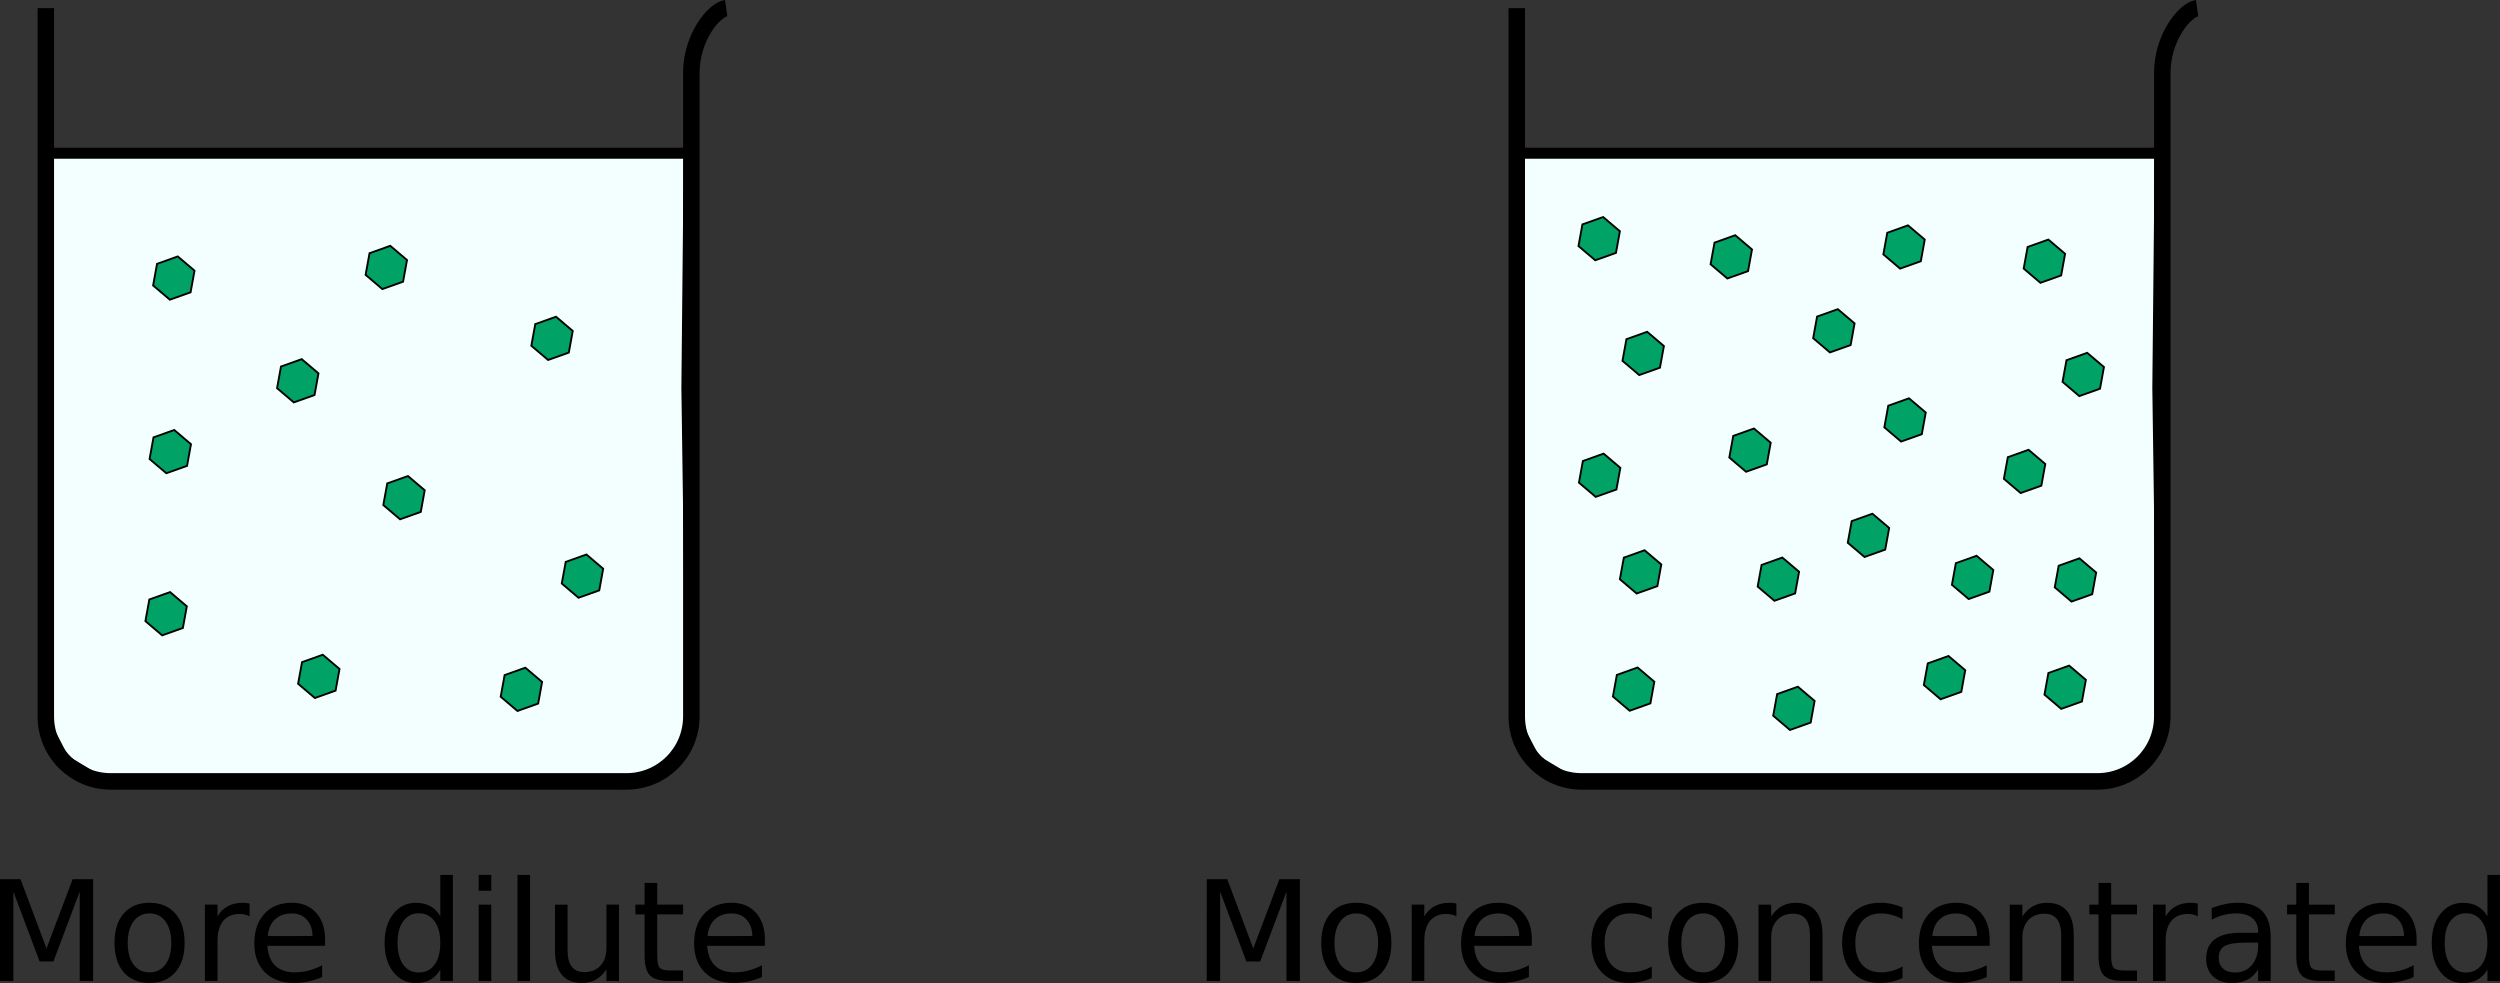 <?xml version="1.0" encoding="UTF-8" standalone="no"?>
<!-- Created with Inkscape (http://www.inkscape.org/) -->

<svg
   xmlns:dc="http://purl.org/dc/elements/1.1/"
   xmlns:cc="http://creativecommons.org/ns#"
   xmlns:rdf="http://www.w3.org/1999/02/22-rdf-syntax-ns#"
   xmlns:svg="http://www.w3.org/2000/svg"
   xmlns="http://www.w3.org/2000/svg"
   xmlns:sodipodi="http://sodipodi.sourceforge.net/DTD/sodipodi-0.dtd"
   xmlns:inkscape="http://www.inkscape.org/namespaces/inkscape"
   width="113.674mm"
   height="44.696mm"
   viewBox="0 0 113.674 44.696"
   version="1.1"
   id="svg5290"
   inkscape:version="0.92.5 (2060ec1f9f, 2020-04-08)"
   sodipodi:docname="concentrated_and_dilute.svg">
  <rect x="0" y="0" width="113.674" height="44.696" fill="#333333" stroke="none"/>
  <defs
     id="defs5284">
    <inkscape:perspective
       id="perspective5245"
       inkscape:persp3d-origin="105.00001 : 98.999993 : 1"
       inkscape:vp_z="210.00001 : 148.49999 : 1"
       inkscape:vp_y="0 : 999.99992 : 0"
       inkscape:vp_x="0 : 148.49999 : 1"
       sodipodi:type="inkscape:persp3d" />
    <inkscape:path-effect
       maxComplexity="1000"
       drawall="true"
       nbgenerations="15"
       similar_only="false"
       generator="m 469.376,375.054 h 5.702 m 5.702,0 h 5.702"
       ref_path="m 469.376,375.054 h 17.105"
       is_visible="true"
       id="path-effect946"
       effect="vonkoch" />
    <inkscape:path-effect
       effect="vonkoch"
       id="path-effect946-7"
       is_visible="true"
       ref_path="m 469.376,375.054 h 17.105"
       generator="m 469.376,375.054 h 5.702 m 5.702,0 h 5.702"
       similar_only="false"
       nbgenerations="15"
       drawall="true"
       maxComplexity="1000" />
    <inkscape:path-effect
       maxComplexity="1000"
       drawall="true"
       nbgenerations="15"
       similar_only="false"
       generator="m 469.376,375.054 h 5.702 m 5.702,0 h 5.702"
       ref_path="m 469.376,375.054 h 17.105"
       is_visible="true"
       id="path-effect946-5"
       effect="vonkoch" />
    <inkscape:path-effect
       effect="vonkoch"
       id="path-effect946-7-8"
       is_visible="true"
       ref_path="m 469.376,375.054 h 17.105"
       generator="m 469.376,375.054 h 5.702 m 5.702,0 h 5.702"
       similar_only="false"
       nbgenerations="15"
       drawall="true"
       maxComplexity="1000" />
    <inkscape:perspective
       id="perspective5245-2"
       inkscape:persp3d-origin="105 : 98.999999 : 1"
       inkscape:vp_z="210 : 148.5 : 1"
       inkscape:vp_y="0 : 999.99998 : 0"
       inkscape:vp_x="0 : 148.5 : 1"
       sodipodi:type="inkscape:persp3d" />
    <inkscape:path-effect
       maxComplexity="1000"
       drawall="true"
       nbgenerations="15"
       similar_only="false"
       generator="m 469.376,375.054 h 5.702 m 5.702,0 h 5.702"
       ref_path="m 469.376,375.054 h 17.105"
       is_visible="true"
       id="path-effect946-6"
       effect="vonkoch" />
    <inkscape:path-effect
       effect="vonkoch"
       id="path-effect946-7-1"
       is_visible="true"
       ref_path="m 469.376,375.054 h 17.105"
       generator="m 469.376,375.054 h 5.702 m 5.702,0 h 5.702"
       similar_only="false"
       nbgenerations="15"
       drawall="true"
       maxComplexity="1000" />
    <inkscape:path-effect
       maxComplexity="1000"
       drawall="true"
       nbgenerations="15"
       similar_only="false"
       generator="m 469.376,375.054 h 5.702 m 5.702,0 h 5.702"
       ref_path="m 469.376,375.054 h 17.105"
       is_visible="true"
       id="path-effect946-5-8"
       effect="vonkoch" />
    <inkscape:path-effect
       effect="vonkoch"
       id="path-effect946-7-8-7"
       is_visible="true"
       ref_path="m 469.376,375.054 h 17.105"
       generator="m 469.376,375.054 h 5.702 m 5.702,0 h 5.702"
       similar_only="false"
       nbgenerations="15"
       drawall="true"
       maxComplexity="1000" />
  </defs>
  <sodipodi:namedview
     id="base"
     pagecolor="#ffffff"
     bordercolor="#666666"
     borderopacity="1.0"
     inkscape:pageopacity="0.0"
     inkscape:pageshadow="2"
     inkscape:zoom="0.98994949"
     inkscape:cx="43.478431"
     inkscape:cy="63.266855"
     inkscape:document-units="mm"
     inkscape:current-layer="layer1"
     showgrid="false"
     inkscape:window-width="1920"
     inkscape:window-height="974"
     inkscape:window-x="0"
     inkscape:window-y="27"
     inkscape:window-maximized="1"
     inkscape:snap-global="false"
     fit-margin-top="0"
     fit-margin-left="0"
     fit-margin-right="0"
     fit-margin-bottom="0" />
  <g
     inkscape:label="Layer 1"
     inkscape:groupmode="layer"
     id="layer1"
     transform="translate(-94.286,-114.817)">
    <g
       style="font-style:normal;font-weight:normal;font-size:12.7px;line-height:1.25;font-family:sans-serif;text-align:center;letter-spacing:0px;word-spacing:0px;text-anchor:middle;fill:#000000;fill-opacity:1;stroke:none;stroke-width:0.265"
       id="text1270"
       transform="translate(57.973,144.782)" />
    <g
       style="font-style:normal;font-weight:normal;font-size:12.7px;line-height:1.25;font-family:sans-serif;text-align:center;letter-spacing:0px;word-spacing:0px;text-anchor:middle;fill:#000000;fill-opacity:1;stroke:none;stroke-width:0.265"
       id="text1270-0"
       transform="translate(45.645,262.464)" />
    <g
       style="font-style:normal;font-weight:normal;font-size:7.056px;line-height:1.25;font-family:sans-serif;text-align:center;letter-spacing:0px;word-spacing:0px;text-anchor:middle;fill:#000000;fill-opacity:1;stroke:none;stroke-width:0.265"
       id="text16861" />
    <g
       style="font-style:normal;font-weight:normal;font-size:7.056px;line-height:1.25;font-family:sans-serif;text-align:center;letter-spacing:0px;word-spacing:0px;text-anchor:middle;fill:#000000;fill-opacity:1;stroke:none;stroke-width:0.265"
       id="text16873" />
    <g
       id="g426"
       transform="translate(-110.747,40.821)">
      <g
         id="g15531"
         transform="translate(172.296,27.023)">
        <g
           id="g15525">
          <path
             style="fill:#f3ffff;fill-opacity:1;stroke:#000000;stroke-width:0.5;stroke-linecap:butt;stroke-linejoin:miter;stroke-opacity:1"
             d="m 34.722,53.939 h 29.353 l -0.106,10.664 0.211,15.099 -0.238,1.241 -1.346,1.346 -1.531,0.317 -23.836,-0.132 -1.584,-0.95 -0.845,-1.637 0.079,-5.464 z"
             id="path15521"
             inkscape:connector-curvature="0" />
          <path
             sodipodi:nodetypes="csssssc"
             inkscape:connector-curvature="0"
             id="path15523"
             d="m 65.756,47.344 c -0.553,0.079 -1.584,1.319 -1.584,2.956 v 29.247 c 0,1.638 -1.319,2.956 -2.956,2.956 H 37.776 c -1.638,0 -2.956,-1.319 -2.956,-2.956 V 47.344"
             style="opacity:1;fill:none;fill-opacity:1;stroke:#000000;stroke-width:0.75;stroke-miterlimit:4;stroke-dasharray:none;stroke-opacity:1" />
        </g>
      </g>
      <path
         inkscape:connector-curvature="0"
         style="opacity:1;fill:#00a265;fill-opacity:1;stroke:#000000;stroke-width:0.086;stroke-miterlimit:4;stroke-dasharray:none;stroke-opacity:1"
         d="m 213.116,85.656 -0.942,0.336 -0.179,0.984 0.762,0.647 0.942,-0.336 0.179,-0.984 z"
         id="path11189" />
      <path
         id="path16823"
         d="m 223.583,95.641 -0.942,0.336 -0.179,0.984 0.762,0.647 0.942,-0.336 0.179,-0.984 z"
         style="opacity:1;fill:#00a265;fill-opacity:1;stroke:#000000;stroke-width:0.086;stroke-miterlimit:4;stroke-dasharray:none;stroke-opacity:1"
         inkscape:connector-curvature="0" />
      <path
         inkscape:connector-curvature="0"
         style="opacity:1;fill:#00a265;fill-opacity:1;stroke:#000000;stroke-width:0.086;stroke-miterlimit:4;stroke-dasharray:none;stroke-opacity:1"
         d="m 212.955,93.547 -0.942,0.336 -0.179,0.984 0.762,0.647 0.942,-0.336 0.179,-0.984 z"
         id="path16825" />
      <path
         id="path16827"
         d="m 218.752,90.326 -0.942,0.336 -0.179,0.984 0.762,0.647 0.942,-0.336 0.179,-0.984 z"
         style="opacity:1;fill:#00a265;fill-opacity:1;stroke:#000000;stroke-width:0.086;stroke-miterlimit:4;stroke-dasharray:none;stroke-opacity:1"
         inkscape:connector-curvature="0" />
      <path
         id="path16829"
         d="m 222.778,85.173 -0.942,0.336 -0.179,0.984 0.762,0.647 0.942,-0.336 0.179,-0.984 z"
         style="opacity:1;fill:#00a265;fill-opacity:1;stroke:#000000;stroke-width:0.086;stroke-miterlimit:4;stroke-dasharray:none;stroke-opacity:1"
         inkscape:connector-curvature="0" />
      <path
         id="path247"
         d="m 230.314,88.397 -0.942,0.336 -0.179,0.984 0.762,0.647 0.942,-0.336 0.179,-0.984 z"
         style="opacity:1;fill:#00a265;fill-opacity:1;stroke:#000000;stroke-width:0.086;stroke-miterlimit:4;stroke-dasharray:none;stroke-opacity:1"
         inkscape:connector-curvature="0" />
      <path
         inkscape:connector-curvature="0"
         style="opacity:1;fill:#00a265;fill-opacity:1;stroke:#000000;stroke-width:0.086;stroke-miterlimit:4;stroke-dasharray:none;stroke-opacity:1"
         d="m 219.709,103.767 -0.942,0.336 -0.179,0.984 0.762,0.647 0.942,-0.336 0.179,-0.984 z"
         id="path249" />
      <path
         id="path251"
         d="m 212.766,100.918 -0.942,0.336 -0.179,0.984 0.762,0.647 0.942,-0.336 0.179,-0.984 z"
         style="opacity:1;fill:#00a265;fill-opacity:1;stroke:#000000;stroke-width:0.086;stroke-miterlimit:4;stroke-dasharray:none;stroke-opacity:1"
         inkscape:connector-curvature="0" />
      <path
         inkscape:connector-curvature="0"
         style="opacity:1;fill:#00a265;fill-opacity:1;stroke:#000000;stroke-width:0.086;stroke-miterlimit:4;stroke-dasharray:none;stroke-opacity:1"
         d="m 231.698,99.209 -0.942,0.336 -0.179,0.984 0.762,0.647 0.942,-0.336 0.179,-0.984 z"
         id="path253" />
      <path
         inkscape:connector-curvature="0"
         style="opacity:1;fill:#00a265;fill-opacity:1;stroke:#000000;stroke-width:0.086;stroke-miterlimit:4;stroke-dasharray:none;stroke-opacity:1"
         d="m 228.92,104.356 -0.942,0.336 -0.179,0.984 0.762,0.647 0.942,-0.336 0.179,-0.984 z"
         id="path255" />
    </g>
    <g
       id="g452"
       transform="translate(-43.864,-26.801)">
      <g
         transform="translate(172.296,94.645)"
         id="g16837">
        <g
           id="g16835">
          <path
             inkscape:connector-curvature="0"
             id="path16831"
             d="m 34.722,53.939 h 29.353 l -0.106,10.664 0.211,15.099 -0.238,1.241 -1.346,1.346 -1.531,0.317 -23.836,-0.132 -1.584,-0.95 -0.845,-1.637 0.079,-5.464 z"
             style="fill:#f3ffff;fill-opacity:1;stroke:#000000;stroke-width:0.5;stroke-linecap:butt;stroke-linejoin:miter;stroke-opacity:1" />
          <path
             style="opacity:1;fill:none;fill-opacity:1;stroke:#000000;stroke-width:0.75;stroke-miterlimit:4;stroke-dasharray:none;stroke-opacity:1"
             d="m 65.756,47.344 c -0.553,0.079 -1.584,1.319 -1.584,2.956 v 29.247 c 0,1.638 -1.319,2.956 -2.956,2.956 H 37.776 c -1.638,0 -2.956,-1.319 -2.956,-2.956 V 47.344"
             id="path16833"
             inkscape:connector-curvature="0"
             sodipodi:nodetypes="csssssc" />
        </g>
      </g>
      <path
         id="path257"
         d="m 211.044,151.486 -0.942,0.336 -0.179,0.984 0.762,0.647 0.942,-0.336 0.179,-0.984 z"
         style="opacity:1;fill:#00a265;fill-opacity:1;stroke:#000000;stroke-width:0.086;stroke-miterlimit:4;stroke-dasharray:none;stroke-opacity:1"
         inkscape:connector-curvature="0" />
      <path
         inkscape:connector-curvature="0"
         style="opacity:1;fill:#00a265;fill-opacity:1;stroke:#000000;stroke-width:0.086;stroke-miterlimit:4;stroke-dasharray:none;stroke-opacity:1"
         d="m 230.387,162.07 -0.942,0.336 -0.179,0.984 0.762,0.647 0.942,-0.336 0.179,-0.984 z"
         id="path259" />
      <path
         id="path261"
         d="m 219.191,166.969 -0.942,0.336 -0.179,0.984 0.762,0.647 0.942,-0.336 0.179,-0.984 z"
         style="opacity:1;fill:#00a265;fill-opacity:1;stroke:#000000;stroke-width:0.086;stroke-miterlimit:4;stroke-dasharray:none;stroke-opacity:1"
         inkscape:connector-curvature="0" />
      <path
         inkscape:connector-curvature="0"
         style="opacity:1;fill:#00a265;fill-opacity:1;stroke:#000000;stroke-width:0.086;stroke-miterlimit:4;stroke-dasharray:none;stroke-opacity:1"
         d="m 212.61,171.969 -0.942,0.336 -0.179,0.984 0.762,0.647 0.942,-0.336 0.179,-0.984 z"
         id="path263" />
      <path
         inkscape:connector-curvature="0"
         style="opacity:1;fill:#00a265;fill-opacity:1;stroke:#000000;stroke-width:0.086;stroke-miterlimit:4;stroke-dasharray:none;stroke-opacity:1"
         d="m 213.045,156.705 -0.942,0.336 -0.179,0.984 0.762,0.647 0.942,-0.336 0.179,-0.984 z"
         id="path265" />
      <path
         inkscape:connector-curvature="0"
         style="opacity:1;fill:#00a265;fill-opacity:1;stroke:#000000;stroke-width:0.086;stroke-miterlimit:4;stroke-dasharray:none;stroke-opacity:1"
         d="m 233.054,157.661 -0.942,0.336 -0.179,0.984 0.762,0.647 0.942,-0.336 0.179,-0.984 z"
         id="path267" />
      <path
         id="path269"
         d="m 228.024,166.889 -0.942,0.336 -0.179,0.984 0.762,0.647 0.942,-0.336 0.179,-0.984 z"
         style="opacity:1;fill:#00a265;fill-opacity:1;stroke:#000000;stroke-width:0.086;stroke-miterlimit:4;stroke-dasharray:none;stroke-opacity:1"
         inkscape:connector-curvature="0" />
      <path
         inkscape:connector-curvature="0"
         style="opacity:1;fill:#00a265;fill-opacity:1;stroke:#000000;stroke-width:0.086;stroke-miterlimit:4;stroke-dasharray:none;stroke-opacity:1"
         d="m 232.232,171.883 -0.942,0.336 -0.179,0.984 0.762,0.647 0.942,-0.336 0.179,-0.984 z"
         id="path271" />
      <path
         id="path273"
         d="m 217.902,161.102 -0.942,0.336 -0.179,0.984 0.762,0.647 0.942,-0.336 0.179,-0.984 z"
         style="opacity:1;fill:#00a265;fill-opacity:1;stroke:#000000;stroke-width:0.086;stroke-miterlimit:4;stroke-dasharray:none;stroke-opacity:1"
         inkscape:connector-curvature="0" />
      <path
         id="path275"
         d="m 226.747,171.446 -0.942,0.336 -0.179,0.984 0.762,0.647 0.942,-0.336 0.179,-0.984 z"
         style="opacity:1;fill:#00a265;fill-opacity:1;stroke:#000000;stroke-width:0.086;stroke-miterlimit:4;stroke-dasharray:none;stroke-opacity:1"
         inkscape:connector-curvature="0" />
      <path
         inkscape:connector-curvature="0"
         style="opacity:1;fill:#00a265;fill-opacity:1;stroke:#000000;stroke-width:0.086;stroke-miterlimit:4;stroke-dasharray:none;stroke-opacity:1"
         d="m 221.715,155.676 -0.942,0.336 -0.179,0.984 0.762,0.647 0.942,-0.336 0.179,-0.984 z"
         id="path277" />
      <path
         id="path279"
         d="m 224.906,151.865 -0.942,0.336 -0.179,0.984 0.762,0.647 0.942,-0.336 0.179,-0.984 z"
         style="opacity:1;fill:#00a265;fill-opacity:1;stroke:#000000;stroke-width:0.086;stroke-miterlimit:4;stroke-dasharray:none;stroke-opacity:1"
         inkscape:connector-curvature="0" />
      <path
         inkscape:connector-curvature="0"
         style="opacity:1;fill:#00a265;fill-opacity:1;stroke:#000000;stroke-width:0.086;stroke-miterlimit:4;stroke-dasharray:none;stroke-opacity:1"
         d="m 231.287,152.511 -0.942,0.336 -0.179,0.984 0.762,0.647 0.942,-0.336 0.179,-0.984 z"
         id="path281" />
      <path
         id="path283"
         d="m 217.051,152.314 -0.942,0.336 -0.179,0.984 0.762,0.647 0.942,-0.336 0.179,-0.984 z"
         style="opacity:1;fill:#00a265;fill-opacity:1;stroke:#000000;stroke-width:0.086;stroke-miterlimit:4;stroke-dasharray:none;stroke-opacity:1"
         inkscape:connector-curvature="0" />
      <path
         id="path285"
         d="m 224.951,159.729 -0.942,0.336 -0.179,0.984 0.762,0.647 0.942,-0.336 0.179,-0.984 z"
         style="opacity:1;fill:#00a265;fill-opacity:1;stroke:#000000;stroke-width:0.086;stroke-miterlimit:4;stroke-dasharray:none;stroke-opacity:1"
         inkscape:connector-curvature="0" />
      <path
         id="path287"
         d="m 212.927,166.638 -0.942,0.336 -0.179,0.984 0.762,0.647 0.942,-0.336 0.179,-0.984 z"
         style="opacity:1;fill:#00a265;fill-opacity:1;stroke:#000000;stroke-width:0.086;stroke-miterlimit:4;stroke-dasharray:none;stroke-opacity:1"
         inkscape:connector-curvature="0" />
      <path
         inkscape:connector-curvature="0"
         style="opacity:1;fill:#00a265;fill-opacity:1;stroke:#000000;stroke-width:0.086;stroke-miterlimit:4;stroke-dasharray:none;stroke-opacity:1"
         d="m 219.898,172.842 -0.942,0.336 -0.179,0.984 0.762,0.647 0.942,-0.336 0.179,-0.984 z"
         id="path289" />
      <path
         id="path291"
         d="m 211.065,162.244 -0.942,0.336 -0.179,0.984 0.762,0.647 0.942,-0.336 0.179,-0.984 z"
         style="opacity:1;fill:#00a265;fill-opacity:1;stroke:#000000;stroke-width:0.086;stroke-miterlimit:4;stroke-dasharray:none;stroke-opacity:1"
         inkscape:connector-curvature="0" />
      <path
         inkscape:connector-curvature="0"
         style="opacity:1;fill:#00a265;fill-opacity:1;stroke:#000000;stroke-width:0.086;stroke-miterlimit:4;stroke-dasharray:none;stroke-opacity:1"
         d="m 223.288,164.977 -0.942,0.336 -0.179,0.984 0.762,0.647 0.942,-0.336 0.179,-0.984 z"
         id="path293" />
      <path
         inkscape:connector-curvature="0"
         style="opacity:1;fill:#00a265;fill-opacity:1;stroke:#000000;stroke-width:0.086;stroke-miterlimit:4;stroke-dasharray:none;stroke-opacity:1"
         d="m 232.7,167.005 -0.942,0.336 -0.179,0.984 0.762,0.647 0.942,-0.336 0.179,-0.984 z"
         id="path295" />
    </g>
    <g
       aria-label="More dilute"
       style="font-style:normal;font-weight:normal;font-size:6.35px;line-height:1.25;font-family:sans-serif;text-align:center;letter-spacing:0px;word-spacing:0px;text-anchor:middle;fill:#000000;fill-opacity:1;stroke:none;stroke-width:0.265"
       id="text456"
       transform="translate(0,0.267)">
      <path
         d="m 94.286,154.527 h 0.933 l 1.181,3.15 1.188,-3.15 h 0.933 v 4.629 h -0.611 v -4.065 l -1.194,3.175 h -0.629 l -1.194,-3.175 v 4.065 h -0.608 z"
         style="stroke-width:0.265"
         id="path495"
         inkscape:connector-curvature="0" />
      <path
         d="m 101.086,156.083 q -0.459,0 -0.726,0.36 -0.267,0.357 -0.267,0.98 0,0.623 0.264,0.983 0.267,0.357 0.729,0.357 0.456,0 0.722,-0.36 0.267,-0.36 0.267,-0.98 0,-0.617 -0.267,-0.977 -0.267,-0.363 -0.722,-0.363 z m 0,-0.484 q 0.744,0 1.169,0.484 0.425,0.484 0.425,1.339 0,0.853 -0.425,1.339 -0.425,0.484 -1.169,0.484 -0.747,0 -1.172,-0.484 -0.422,-0.487 -0.422,-1.339 0,-0.856 0.422,-1.339 0.425,-0.484 1.172,-0.484 z"
         style="stroke-width:0.265"
         id="path497"
         inkscape:connector-curvature="0" />
      <path
         d="m 105.637,156.217 q -0.096,-0.056 -0.211,-0.081 -0.112,-0.028 -0.248,-0.028 -0.484,0 -0.744,0.316 -0.257,0.313 -0.257,0.902 v 1.829 h -0.574 v -3.473 h 0.574 v 0.539 q 0.18,-0.316 0.468,-0.468 0.288,-0.155 0.701,-0.155 0.059,0 0.13,0.009 0.071,0.006 0.158,0.022 z"
         style="stroke-width:0.265"
         id="path499"
         inkscape:connector-curvature="0" />
      <path
         d="m 109.067,157.277 v 0.279 h -2.623 q 0.037,0.589 0.353,0.899 0.319,0.307 0.887,0.307 0.329,0 0.636,-0.081 0.31,-0.081 0.614,-0.242 v 0.539 q -0.307,0.13 -0.629,0.198 -0.322,0.068 -0.654,0.068 -0.831,0 -1.318,-0.484 -0.484,-0.484 -0.484,-1.308 0,-0.853 0.459,-1.352 0.462,-0.502 1.243,-0.502 0.701,0 1.107,0.453 0.409,0.45 0.409,1.225 z m -0.571,-0.167 q -0.006,-0.468 -0.264,-0.747 -0.254,-0.279 -0.676,-0.279 -0.477,0 -0.766,0.27 -0.285,0.27 -0.329,0.76 z"
         style="stroke-width:0.265"
         id="path501"
         inkscape:connector-curvature="0" />
      <path
         d="m 114.307,156.211 v -1.879 h 0.571 v 4.825 h -0.571 v -0.521 q -0.18,0.31 -0.456,0.462 -0.273,0.149 -0.657,0.149 -0.629,0 -1.026,-0.502 -0.394,-0.502 -0.394,-1.321 0,-0.819 0.394,-1.321 0.397,-0.502 1.026,-0.502 0.384,0 0.657,0.152 0.276,0.149 0.456,0.459 z m -1.944,1.212 q 0,0.629 0.257,0.989 0.26,0.357 0.713,0.357 0.453,0 0.713,-0.357 0.26,-0.36 0.26,-0.989 0,-0.629 -0.26,-0.986 -0.26,-0.36 -0.713,-0.36 -0.453,0 -0.713,0.36 -0.257,0.357 -0.257,0.986 z"
         style="stroke-width:0.265"
         id="path503"
         inkscape:connector-curvature="0" />
      <path
         d="m 116.052,155.683 h 0.571 v 3.473 h -0.571 z m 0,-1.352 h 0.571 v 0.722 h -0.571 z"
         style="stroke-width:0.265"
         id="path505"
         inkscape:connector-curvature="0" />
      <path
         d="m 117.817,154.332 h 0.571 v 4.825 h -0.571 z"
         style="stroke-width:0.265"
         id="path507"
         inkscape:connector-curvature="0" />
      <path
         d="m 119.522,157.786 v -2.102 h 0.571 v 2.08 q 0,0.493 0.192,0.741 0.192,0.245 0.577,0.245 0.462,0 0.729,-0.295 0.27,-0.295 0.27,-0.803 v -1.969 h 0.571 v 3.473 h -0.571 v -0.533 q -0.208,0.316 -0.484,0.471 -0.273,0.152 -0.636,0.152 -0.598,0 -0.908,-0.372 -0.31,-0.372 -0.31,-1.088 z m 1.436,-2.186 z"
         style="stroke-width:0.265"
         id="path509"
         inkscape:connector-curvature="0" />
      <path
         d="m 124.17,154.697 v 0.986 h 1.175 v 0.443 h -1.175 v 1.885 q 0,0.425 0.115,0.546 0.118,0.121 0.474,0.121 h 0.586 v 0.477 h -0.586 q -0.66,0 -0.912,-0.245 -0.251,-0.248 -0.251,-0.899 v -1.885 h -0.419 v -0.443 h 0.419 v -0.986 z"
         style="stroke-width:0.265"
         id="path511"
         inkscape:connector-curvature="0" />
      <path
         d="m 129.065,157.277 v 0.279 h -2.623 q 0.037,0.589 0.353,0.899 0.319,0.307 0.887,0.307 0.329,0 0.636,-0.081 0.31,-0.081 0.614,-0.242 v 0.539 q -0.307,0.13 -0.629,0.198 -0.322,0.068 -0.654,0.068 -0.831,0 -1.318,-0.484 -0.484,-0.484 -0.484,-1.308 0,-0.853 0.459,-1.352 0.462,-0.502 1.243,-0.502 0.701,0 1.107,0.453 0.409,0.45 0.409,1.225 z m -0.571,-0.167 q -0.006,-0.468 -0.264,-0.747 -0.254,-0.279 -0.676,-0.279 -0.477,0 -0.766,0.27 -0.285,0.27 -0.329,0.76 z"
         style="stroke-width:0.265"
         id="path513"
         inkscape:connector-curvature="0" />
    </g>
    <g
       aria-label="More concentrated"
       style="font-style:normal;font-weight:normal;font-size:6.35px;line-height:1.25;font-family:sans-serif;text-align:center;letter-spacing:0px;word-spacing:0px;text-anchor:middle;fill:#000000;fill-opacity:1;stroke:none;stroke-width:0.265"
       id="text460"
       transform="translate(-10.958,-0.802)">
      <path
         d="m 160.115,155.596 h 0.933 l 1.181,3.15 1.188,-3.15 h 0.933 v 4.629 h -0.611 v -4.065 l -1.194,3.175 h -0.629 l -1.194,-3.175 v 4.065 h -0.608 z"
         style="stroke-width:0.265"
         id="path462"
         inkscape:connector-curvature="0" />
      <path
         d="m 166.915,157.152 q -0.459,0 -0.726,0.36 -0.267,0.357 -0.267,0.98 0,0.623 0.264,0.983 0.267,0.357 0.729,0.357 0.456,0 0.722,-0.36 0.267,-0.36 0.267,-0.98 0,-0.617 -0.267,-0.977 -0.267,-0.363 -0.722,-0.363 z m 0,-0.484 q 0.744,0 1.169,0.484 0.425,0.484 0.425,1.339 0,0.853 -0.425,1.339 -0.425,0.484 -1.169,0.484 -0.747,0 -1.172,-0.484 -0.422,-0.487 -0.422,-1.339 0,-0.856 0.422,-1.339 0.425,-0.484 1.172,-0.484 z"
         style="stroke-width:0.265"
         id="path464"
         inkscape:connector-curvature="0" />
      <path
         d="m 171.467,157.286 q -0.096,-0.056 -0.211,-0.081 -0.112,-0.028 -0.248,-0.028 -0.484,0 -0.744,0.316 -0.257,0.313 -0.257,0.902 v 1.829 h -0.574 v -3.473 h 0.574 v 0.539 q 0.18,-0.316 0.468,-0.468 0.288,-0.155 0.701,-0.155 0.059,0 0.13,0.009 0.071,0.006 0.158,0.022 z"
         style="stroke-width:0.265"
         id="path466"
         inkscape:connector-curvature="0" />
      <path
         d="m 174.896,158.346 v 0.279 h -2.623 q 0.037,0.589 0.353,0.899 0.319,0.307 0.887,0.307 0.329,0 0.636,-0.081 0.31,-0.081 0.614,-0.242 v 0.54 q -0.307,0.13 -0.629,0.198 -0.322,0.068 -0.654,0.068 -0.831,0 -1.318,-0.484 -0.484,-0.484 -0.484,-1.308 0,-0.853 0.459,-1.352 0.462,-0.502 1.243,-0.502 0.701,0 1.107,0.453 0.409,0.45 0.409,1.225 z m -0.571,-0.167 q -0.006,-0.468 -0.264,-0.747 -0.254,-0.279 -0.676,-0.279 -0.477,0 -0.766,0.27 -0.285,0.27 -0.329,0.76 z"
         style="stroke-width:0.265"
         id="path468"
         inkscape:connector-curvature="0" />
      <path
         d="m 180.35,156.886 v 0.533 q -0.242,-0.133 -0.487,-0.198 -0.242,-0.068 -0.49,-0.068 -0.555,0 -0.862,0.353 -0.307,0.35 -0.307,0.986 0,0.636 0.307,0.989 0.307,0.35 0.862,0.35 0.248,0 0.49,-0.065 0.245,-0.068 0.487,-0.202 v 0.527 q -0.239,0.112 -0.496,0.167 -0.254,0.056 -0.543,0.056 -0.784,0 -1.246,-0.493 -0.462,-0.493 -0.462,-1.33 0,-0.85 0.465,-1.336 0.468,-0.487 1.281,-0.487 0.264,0 0.515,0.056 0.251,0.053 0.487,0.161 z"
         style="stroke-width:0.265"
         id="path470"
         inkscape:connector-curvature="0" />
      <path
         d="m 182.688,157.152 q -0.459,0 -0.726,0.36 -0.267,0.357 -0.267,0.98 0,0.623 0.264,0.983 0.267,0.357 0.729,0.357 0.456,0 0.722,-0.36 0.267,-0.36 0.267,-0.98 0,-0.617 -0.267,-0.977 -0.267,-0.363 -0.722,-0.363 z m 0,-0.484 q 0.744,0 1.169,0.484 0.425,0.484 0.425,1.339 0,0.853 -0.425,1.339 -0.425,0.484 -1.169,0.484 -0.747,0 -1.172,-0.484 -0.422,-0.487 -0.422,-1.339 0,-0.856 0.422,-1.339 0.425,-0.484 1.172,-0.484 z"
         style="stroke-width:0.265"
         id="path472"
         inkscape:connector-curvature="0" />
      <path
         d="m 188.114,158.129 v 2.096 h -0.571 v -2.077 q 0,-0.493 -0.192,-0.738 -0.192,-0.245 -0.577,-0.245 -0.462,0 -0.729,0.295 -0.267,0.295 -0.267,0.803 v 1.963 h -0.574 v -3.473 h 0.574 v 0.539 q 0.205,-0.313 0.481,-0.468 0.279,-0.155 0.642,-0.155 0.598,0 0.905,0.372 0.307,0.369 0.307,1.088 z"
         style="stroke-width:0.265"
         id="path474"
         inkscape:connector-curvature="0" />
      <path
         d="m 191.751,156.886 v 0.533 q -0.242,-0.133 -0.487,-0.198 -0.242,-0.068 -0.49,-0.068 -0.555,0 -0.862,0.353 -0.307,0.35 -0.307,0.986 0,0.636 0.307,0.989 0.307,0.35 0.862,0.35 0.248,0 0.49,-0.065 0.245,-0.068 0.487,-0.202 v 0.527 q -0.239,0.112 -0.496,0.167 -0.254,0.056 -0.543,0.056 -0.784,0 -1.246,-0.493 -0.462,-0.493 -0.462,-1.33 0,-0.85 0.465,-1.336 0.468,-0.487 1.281,-0.487 0.264,0 0.515,0.056 0.251,0.053 0.487,0.161 z"
         style="stroke-width:0.265"
         id="path476"
         inkscape:connector-curvature="0" />
      <path
         d="m 195.713,158.346 v 0.279 h -2.623 q 0.037,0.589 0.353,0.899 0.319,0.307 0.887,0.307 0.329,0 0.636,-0.081 0.31,-0.081 0.614,-0.242 v 0.54 q -0.307,0.13 -0.629,0.198 -0.322,0.068 -0.654,0.068 -0.831,0 -1.318,-0.484 -0.484,-0.484 -0.484,-1.308 0,-0.853 0.459,-1.352 0.462,-0.502 1.243,-0.502 0.701,0 1.107,0.453 0.409,0.45 0.409,1.225 z m -0.571,-0.167 q -0.006,-0.468 -0.264,-0.747 -0.254,-0.279 -0.676,-0.279 -0.477,0 -0.766,0.27 -0.285,0.27 -0.329,0.76 z"
         style="stroke-width:0.265"
         id="path478"
         inkscape:connector-curvature="0" />
      <path
         d="m 199.536,158.129 v 2.096 h -0.571 v -2.077 q 0,-0.493 -0.192,-0.738 -0.192,-0.245 -0.577,-0.245 -0.462,0 -0.729,0.295 -0.267,0.295 -0.267,0.803 v 1.963 h -0.574 v -3.473 h 0.574 v 0.539 q 0.205,-0.313 0.481,-0.468 0.279,-0.155 0.642,-0.155 0.598,0 0.905,0.372 0.307,0.369 0.307,1.088 z"
         style="stroke-width:0.265"
         id="path480"
         inkscape:connector-curvature="0" />
      <path
         d="m 201.238,155.767 v 0.986 h 1.175 v 0.443 h -1.175 v 1.885 q 0,0.425 0.115,0.546 0.118,0.121 0.474,0.121 h 0.586 v 0.477 h -0.586 q -0.66,0 -0.912,-0.245 -0.251,-0.248 -0.251,-0.899 v -1.885 h -0.419 v -0.443 h 0.419 v -0.986 z"
         style="stroke-width:0.265"
         id="path482"
         inkscape:connector-curvature="0" />
      <path
         d="m 205.176,157.286 q -0.096,-0.056 -0.211,-0.081 -0.112,-0.028 -0.248,-0.028 -0.484,0 -0.744,0.316 -0.257,0.313 -0.257,0.902 v 1.829 h -0.574 v -3.473 h 0.574 v 0.539 q 0.18,-0.316 0.468,-0.468 0.288,-0.155 0.701,-0.155 0.059,0 0.13,0.009 0.071,0.006 0.158,0.022 z"
         style="stroke-width:0.265"
         id="path484"
         inkscape:connector-curvature="0" />
      <path
         d="m 207.353,158.48 q -0.691,0 -0.958,0.158 -0.267,0.158 -0.267,0.539 0,0.304 0.198,0.484 0.202,0.177 0.546,0.177 0.474,0 0.76,-0.335 0.288,-0.338 0.288,-0.896 v -0.127 z m 1.138,-0.236 v 1.981 h -0.571 v -0.527 q -0.195,0.316 -0.487,0.468 -0.291,0.149 -0.713,0.149 -0.533,0 -0.85,-0.298 -0.313,-0.301 -0.313,-0.803 0,-0.586 0.391,-0.884 0.394,-0.298 1.172,-0.298 h 0.8 v -0.056 q 0,-0.394 -0.26,-0.608 -0.257,-0.217 -0.726,-0.217 -0.298,0 -0.58,0.071 -0.282,0.071 -0.543,0.214 v -0.527 q 0.313,-0.121 0.608,-0.18 0.295,-0.062 0.574,-0.062 0.753,0 1.126,0.391 0.372,0.391 0.372,1.184 z"
         style="stroke-width:0.265"
         id="path486"
         inkscape:connector-curvature="0" />
      <path
         d="m 210.23,155.767 v 0.986 h 1.175 v 0.443 h -1.175 v 1.885 q 0,0.425 0.115,0.546 0.118,0.121 0.474,0.121 h 0.586 v 0.477 h -0.586 q -0.66,0 -0.912,-0.245 -0.251,-0.248 -0.251,-0.899 v -1.885 h -0.419 v -0.443 h 0.419 v -0.986 z"
         style="stroke-width:0.265"
         id="path488"
         inkscape:connector-curvature="0" />
      <path
         d="m 215.126,158.346 v 0.279 h -2.623 q 0.037,0.589 0.353,0.899 0.319,0.307 0.887,0.307 0.329,0 0.636,-0.081 0.31,-0.081 0.614,-0.242 v 0.54 q -0.307,0.13 -0.629,0.198 -0.322,0.068 -0.654,0.068 -0.831,0 -1.318,-0.484 -0.484,-0.484 -0.484,-1.308 0,-0.853 0.459,-1.352 0.462,-0.502 1.243,-0.502 0.701,0 1.107,0.453 0.409,0.45 0.409,1.225 z m -0.571,-0.167 q -0.006,-0.468 -0.264,-0.747 -0.254,-0.279 -0.676,-0.279 -0.477,0 -0.766,0.27 -0.285,0.27 -0.329,0.76 z"
         style="stroke-width:0.265"
         id="path490"
         inkscape:connector-curvature="0" />
      <path
         d="m 218.347,157.28 v -1.879 h 0.571 v 4.825 h -0.571 v -0.521 q -0.18,0.31 -0.456,0.462 -0.273,0.149 -0.657,0.149 -0.629,0 -1.026,-0.502 -0.394,-0.502 -0.394,-1.321 0,-0.819 0.394,-1.321 0.397,-0.502 1.026,-0.502 0.384,0 0.657,0.152 0.276,0.149 0.456,0.459 z m -1.944,1.212 q 0,0.629 0.257,0.989 0.26,0.357 0.713,0.357 0.453,0 0.713,-0.357 0.26,-0.36 0.26,-0.989 0,-0.629 -0.26,-0.986 -0.26,-0.36 -0.713,-0.36 -0.453,0 -0.713,0.36 -0.257,0.357 -0.257,0.986 z"
         style="stroke-width:0.265"
         id="path492"
         inkscape:connector-curvature="0" />
    </g>
  </g>
</svg>
